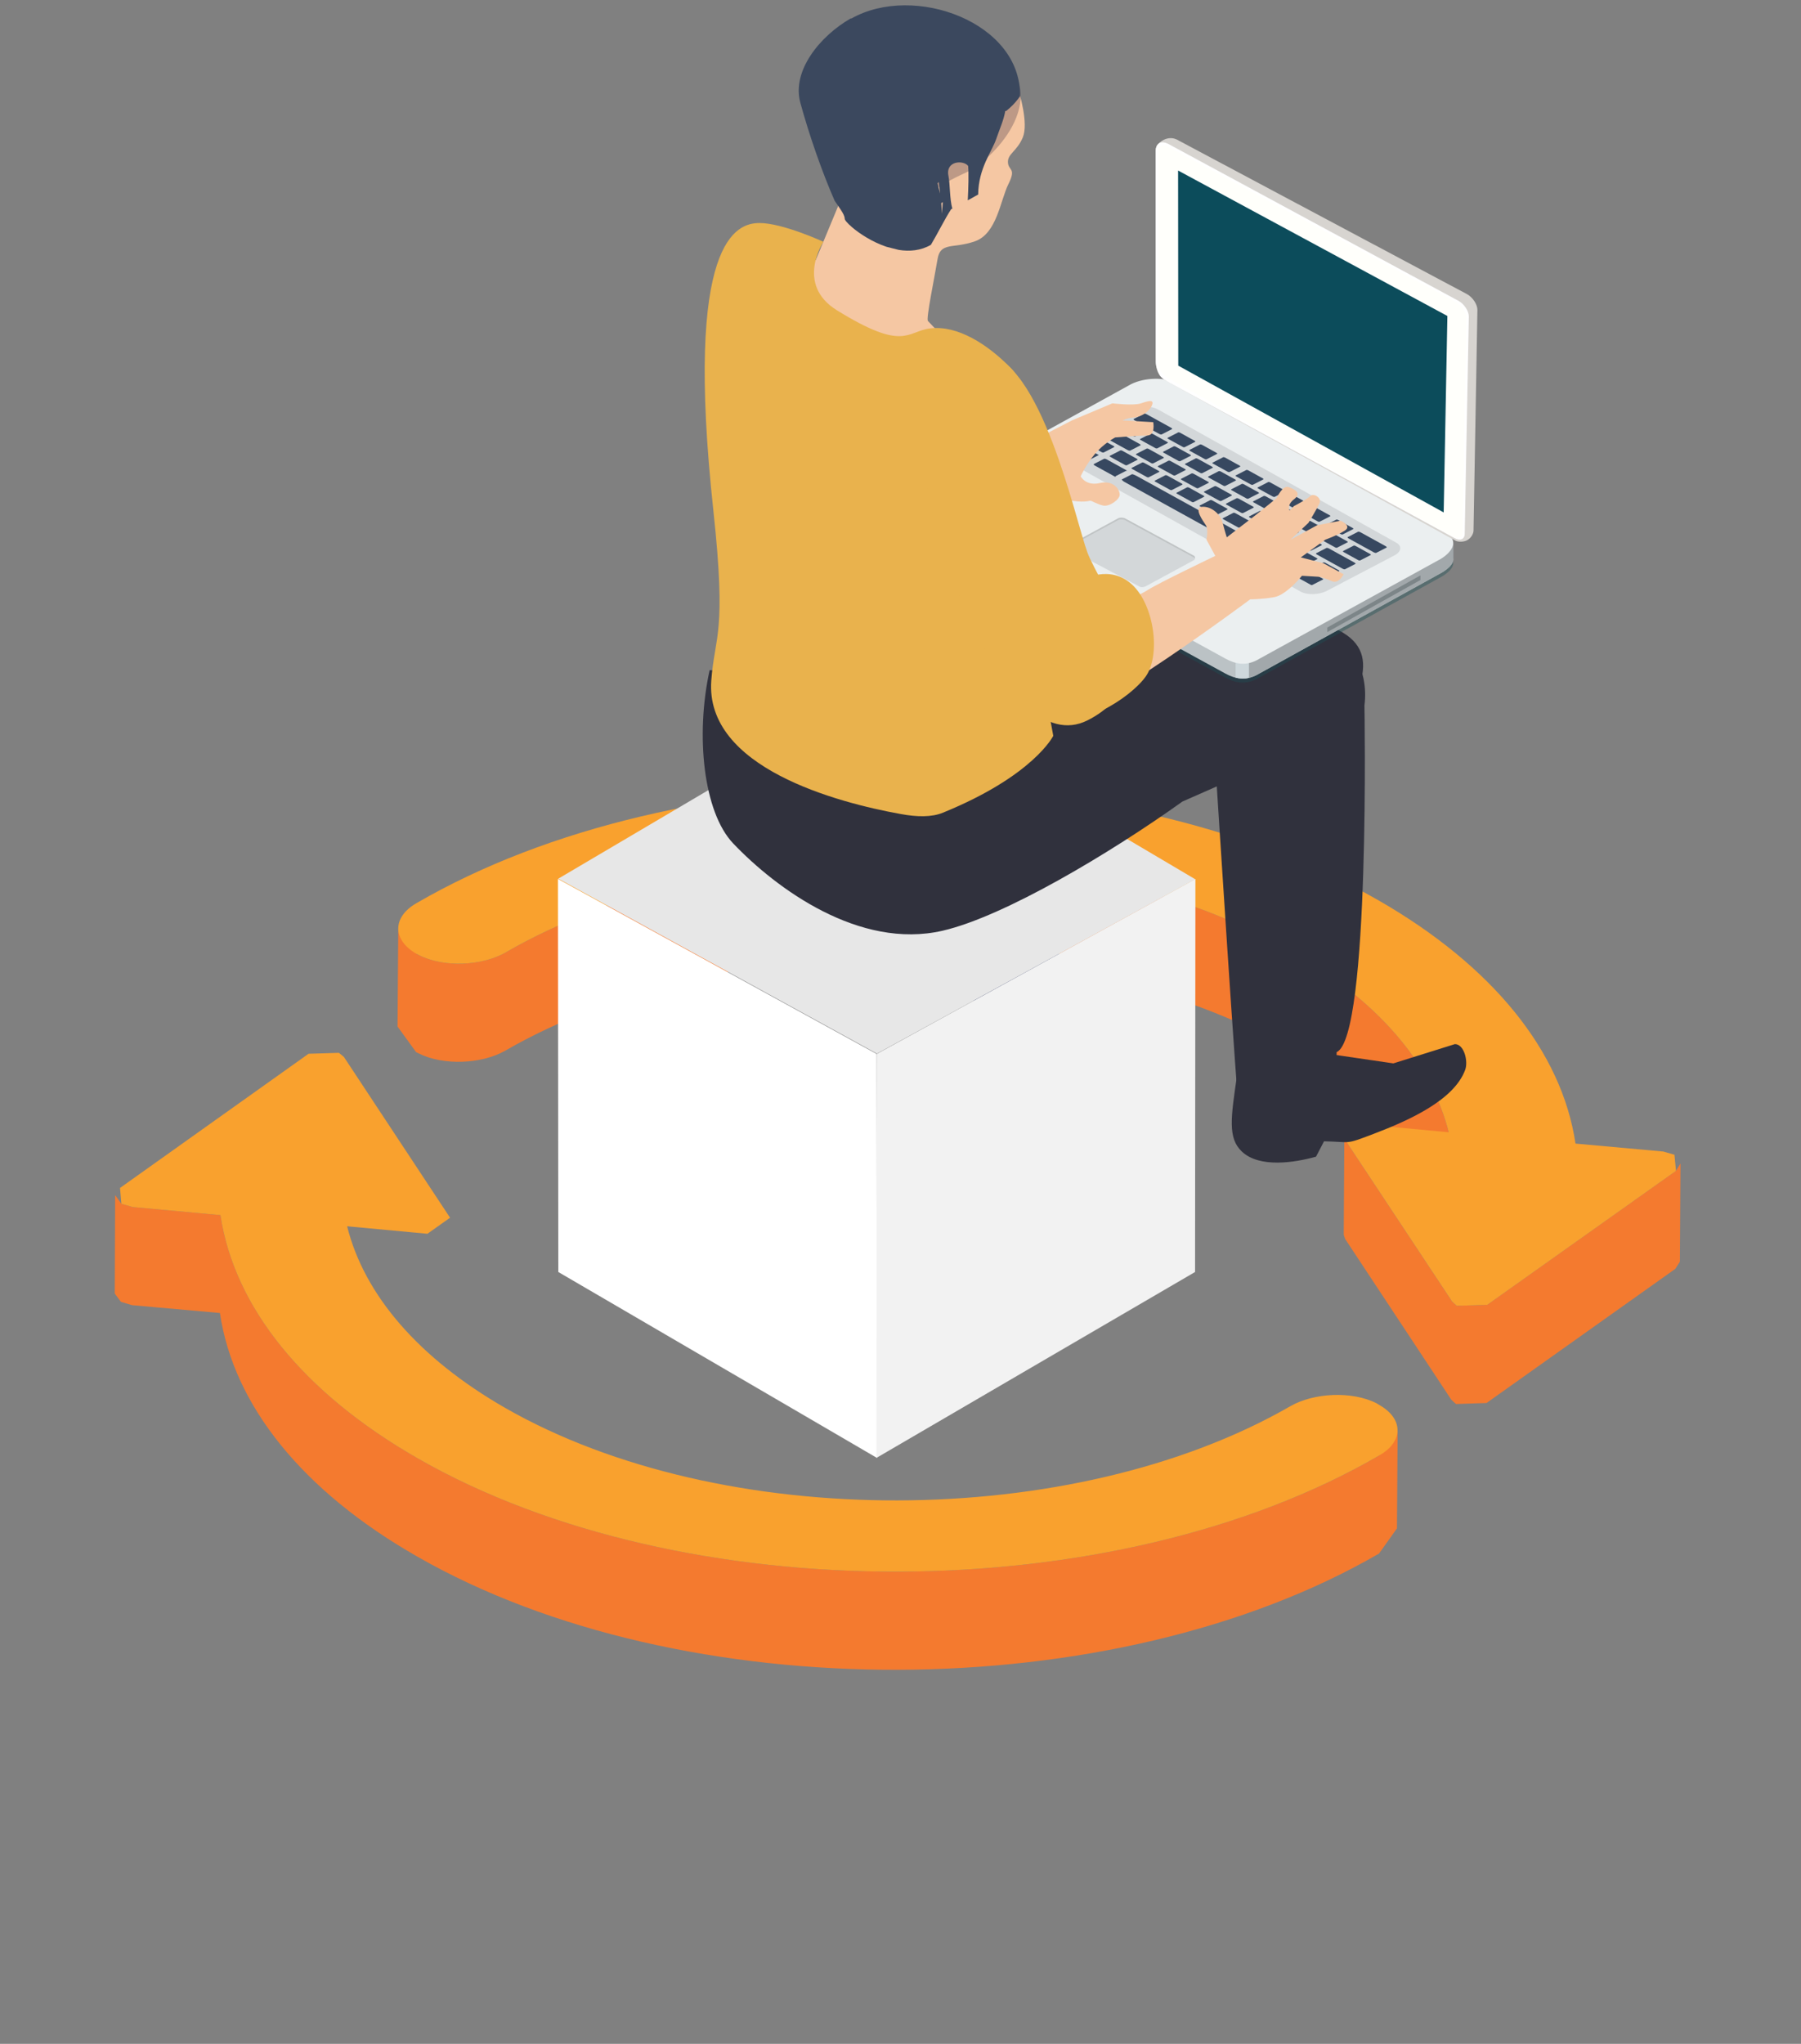 <svg xmlns="http://www.w3.org/2000/svg" width="193" height="219" viewBox="0 0 193 219" fill="none"><rect x="0" y="0" width="193" height="219" fill="#808080" stroke="none"/><g clip-path="url(#clip0_1939_3826)"><path d="M42.601 109.994L44.587 112.731L44.86 112.87C47.51 114.203 51.614 114.019 54.123 112.592C77.341 99.208 115.055 99.091 138.281 112.41C147.53 117.697 153.357 124.494 155.183 131.84L155.246 121.325C153.41 113.963 147.593 107.181 138.343 101.894C115.127 88.592 77.385 88.662 54.177 102.061C51.676 103.504 47.556 103.697 44.922 102.355L44.649 102.216L42.68 99.471L42.601 109.994Z" fill="#F47A2F"></path><path d="M159.377 139.81L156.105 139.917L155.607 139.462L144.212 122.241L144.062 121.798L144 132.312L144.149 132.756L155.529 149.986L156.027 150.441L159.298 150.334L179.529 135.961L180.023 135.187L180.085 124.672L179.6 125.461L159.377 139.81Z" fill="#F47A2F"></path><path d="M147.832 155.937C119.47 172.439 73.213 172.566 44.76 156.263C32.497 149.237 25.103 140.057 23.622 130.2L14.21 129.334L13.007 128.989L12.341 128.058L12.297 138.605L12.961 139.495L14.148 139.849L23.566 140.689C25.034 150.597 32.418 159.76 44.697 166.777C73.135 183.09 119.382 182.947 147.779 166.467L149.702 163.766L149.774 153.267L147.832 155.937Z" fill="#F47A2F"></path><path d="M44.651 102.215L44.923 102.354C47.558 103.697 51.678 103.504 54.178 102.06C77.386 88.661 115.128 88.591 138.344 101.894C147.594 107.181 153.411 113.962 155.247 121.324L146.641 120.522L144.215 122.241L155.611 139.462L156.108 139.917L159.381 139.81L179.604 125.461L179.439 123.732L178.235 123.387L168.834 122.537C167.368 112.671 159.958 103.5 147.711 96.465C119.233 80.155 73.001 80.289 44.614 96.784C42.017 98.283 42.041 100.731 44.651 102.215Z" fill="#F9A12E"></path><path d="M54.11 150.843C44.867 145.53 39.034 138.758 37.199 131.397L45.804 132.199L48.23 130.48L36.851 113.249L36.321 112.813L33.066 112.911L12.86 127.292L13.007 128.989L14.21 129.334L23.622 130.2C25.103 140.057 32.497 149.237 44.76 156.263C73.213 172.566 119.47 172.439 147.832 155.937C150.412 154.447 150.414 152.007 147.788 150.532L147.522 150.367C144.888 149.024 140.777 149.234 138.277 150.677C115.035 164.054 77.336 164.161 54.11 150.843Z" fill="#F9A12E"></path></g><g clip-path="url(#clip1_1939_3826)"><path fill-rule="evenodd" clip-rule="evenodd" d="M102.042 71.711L103.836 106.491C103.807 106.794 103.91 107.026 104.17 107.176C105.329 107.855 109.171 106.722 112.748 104.647C114.228 103.791 115.547 78.581 116.367 77.791C116.795 77.505 116.95 67.171 116.95 67.171L102.042 71.711Z" fill="#2B3560"></path><path d="M87.423 27.855L90.094 21.419C90.094 21.419 85.986 15.441 87.423 10.54C88.861 5.642 92.045 3.166 99.542 3.115C107.04 3.063 108.683 8.066 108.991 9.097C109.299 10.129 110.223 13.223 109.607 14.719C108.991 16.214 107.965 16.472 108.015 17.4C108.066 18.328 108.94 17.967 108.066 19.721C107.193 21.474 106.834 25.033 104.473 25.858C102.11 26.682 100.775 25.888 100.467 27.781C100.159 29.674 99.217 34.167 99.44 34.396C119.321 54.85 76.715 36.78 87.423 27.855Z" fill="#F5C7A3"></path><path d="M59.83 136.296L93.975 156.216L93.936 112.927L59.791 94.18L59.83 136.296Z" fill="white"></path><path d="M128.065 136.296L93.92 156.216L93.96 112.928L128.104 94.181L128.065 136.296Z" fill="#F2F2F2"></path><path d="M128.083 94.211L93.938 74.031L59.83 94.149L93.973 112.897L128.083 94.211Z" fill="#E7E7E7"></path><path d="M96.191 79.626H93.552V80.378C93.522 80.597 93.649 80.823 93.939 80.991C94.454 81.29 95.29 81.29 95.806 80.991C96.094 80.823 96.221 80.597 96.186 80.378C96.191 80.378 96.191 79.626 96.191 79.626Z" fill="#8B9AC9"></path><path d="M95.802 80.166C95.288 80.465 94.451 80.464 93.937 80.164C93.419 79.865 93.418 79.38 93.935 79.084C94.449 78.785 95.285 78.786 95.801 79.085C96.317 79.383 96.317 79.868 95.802 80.166Z" fill="#9FAED6"></path><path fill-rule="evenodd" clip-rule="evenodd" d="M121.27 63.782C115.12 61.659 104.591 67.202 96.547 71.156C97.037 77.985 98.545 84.681 99.732 91.424C105.72 89.335 110.617 82.887 117.79 77.754L124.594 74.262C125.054 67.187 124.53 64.908 121.27 63.782Z" fill="#30313D"></path><path fill-rule="evenodd" clip-rule="evenodd" d="M138.013 112.287L132.56 115.245C131.906 119.747 131.546 121.956 133.094 123.402C134.977 125.164 138.72 124.585 141.03 123.938L141.885 122.291C144.883 122.348 144.018 122.708 147.216 121.49C151.082 120.017 155.83 117.858 157.014 114.631C157.354 113.704 156.895 111.872 155.911 111.878L149.315 113.943L138.013 112.287Z" fill="#30313D"></path><path fill-rule="evenodd" clip-rule="evenodd" d="M137.074 69.87C136.967 73.01 130.592 80.507 130.354 83.64C130.354 83.64 132.615 119.176 132.804 119.314C133.884 120.112 143.169 120.259 143.24 112.737C146.859 111.13 146.218 75.583 146.218 75.583C147.201 67.916 137.934 63.066 137.074 69.87Z" fill="#30313D"></path><path fill-rule="evenodd" clip-rule="evenodd" d="M88.787 72.307L76.045 71.808C74.514 78.777 75.372 87.015 78.568 90.372C83.178 95.213 92.089 101.778 101.002 99.729C107.619 98.207 119.013 91.395 126.713 85.886L143.534 78.478C146.705 72.117 148.362 68.14 139.51 66.232C133.151 64.861 116.327 71.735 108.283 75.689L88.787 72.307Z" fill="#30313D"></path><path d="M101.043 87.082C99.859 87.572 98.279 87.549 96.514 87.222C89.778 86.009 75.516 82.269 76.224 72.907C76.591 68.045 77.887 68.024 76.447 54.716C73.297 25.6 78.957 23.898 81.396 23.898C83.882 23.898 88.239 25.909 88.239 25.909C88.239 25.909 85.206 30.459 89.667 33.235C96.937 37.738 97.148 35.499 99.68 35.188C102.613 34.827 105.831 36.887 108.324 39.438C113.097 44.324 107.343 61.628 109.317 65.572C111.293 69.537 112.871 78.844 112.871 78.844C112.871 78.844 110.777 83.117 101.043 87.082Z" fill="#E9B24D"></path><g opacity="0.4"><path d="M155.72 60.476C155.732 60.396 155.732 60.317 155.72 60.24V58.679H155.137V59.619C154.944 59.862 154.806 59.884 154.384 60.143L134.938 70.846C133.522 71.713 132.323 71.39 131.317 70.842L101.721 54.609C101.674 54.578 101.636 54.554 101.601 54.532V53.525H100.716L100.75 55.14C100.764 55.605 101.232 56.051 101.886 56.492L131.301 72.6C132.311 73.15 133.518 73.473 134.945 72.597L154.541 61.76C155.258 61.319 155.64 60.89 155.715 60.5H155.72V60.476Z" fill="#1C5156"></path></g><path d="M155.73 60.046C155.742 59.965 155.742 59.887 155.73 59.81V58.249H155.147V59.188C154.953 59.432 154.816 59.454 154.394 59.713L134.948 70.416C133.532 71.283 132.332 70.96 131.326 70.412L101.731 54.179C101.684 54.148 101.646 54.124 101.61 54.102V53.095H100.726L100.76 54.71C100.774 55.175 101.242 55.62 101.895 56.062L131.31 72.17C132.321 72.72 133.527 73.043 134.955 72.167L154.551 61.33C155.269 60.888 155.649 60.46 155.725 60.069H155.73V60.046Z" fill="#BBC2C5"></path><path d="M155.73 58.248H155.148V59.187C154.954 59.431 154.817 59.453 154.395 59.711L134.949 70.416C134.205 70.871 133.519 70.998 132.891 70.936V72.694C133.521 72.754 134.208 72.624 134.955 72.165L154.551 61.329C155.27 60.888 155.65 60.46 155.726 60.068H155.73V60.045C155.743 59.965 155.743 59.886 155.73 59.809V58.248Z" fill="#A2A8AB"></path><path d="M132.413 72.613C132.858 72.723 133.333 72.749 133.841 72.634L133.841 70.878C133.332 70.993 132.857 70.963 132.412 70.852L132.413 72.613Z" fill="#CED8DC"></path><path d="M131.341 70.581L101.745 54.348C100.6 53.577 100.227 52.81 101.644 51.944L120.931 41.318C122.348 40.453 124.69 40.392 125.696 40.939L155.154 57.312C156.159 57.859 155.824 59.015 154.408 59.881L134.962 70.585C133.546 71.452 132.347 71.128 131.341 70.581Z" fill="#EBEFF0"></path><path d="M122.14 62.867L114.637 58.907C114.484 58.827 114.373 58.563 114.656 58.412L119.864 55.578C120.054 55.475 120.421 55.503 120.573 55.582L127.973 59.596C128.126 59.676 128.097 59.941 127.907 60.042L122.763 62.827C122.574 62.929 122.294 62.947 122.14 62.867Z" fill="#D3D7D9"></path><path d="M139.374 63.39L113.935 49.188C113.256 48.811 113.377 48.177 114.203 47.777L121.317 43.894C122.144 43.494 123.377 43.476 124.058 43.853L149.616 58.144C150.296 58.521 150.177 59.155 149.349 59.555L142.116 63.348C141.288 63.748 140.054 63.767 139.374 63.39Z" fill="#D3D7D9"></path><path d="M121.67 46.745C121.623 46.77 121.531 46.759 121.466 46.723L119.882 45.848C119.816 45.812 119.8 45.763 119.845 45.739L120.958 45.169C121.004 45.144 121.096 45.156 121.162 45.191L122.747 46.066C122.812 46.103 122.828 46.151 122.782 46.175L121.67 46.745Z" fill="#374860"></path><path d="M124.017 48.04C123.971 48.064 123.879 48.054 123.814 48.017L122.229 47.142C122.163 47.107 122.148 47.057 122.193 47.034L123.306 46.463C123.352 46.44 123.443 46.45 123.51 46.486L125.094 47.362C125.16 47.397 125.176 47.446 125.129 47.47L124.017 48.04Z" fill="#374860"></path><path d="M123.581 49.649C123.535 49.673 123.445 49.663 123.38 49.626L121.793 48.751C121.727 48.715 121.712 48.666 121.758 48.643L122.87 48.072C122.917 48.048 123.008 48.058 123.074 48.095L124.659 48.971C124.725 49.007 124.741 49.055 124.694 49.079L123.581 49.649Z" fill="#374860"></path><path d="M126.486 49.407C126.439 49.431 126.347 49.421 126.282 49.384L124.697 48.509C124.63 48.472 124.615 48.424 124.661 48.4L125.774 47.83C125.821 47.806 125.911 47.816 125.977 47.853L127.561 48.728C127.628 48.764 127.644 48.813 127.598 48.837L126.486 49.407Z" fill="#374860"></path><path d="M125.925 50.944C125.879 50.968 125.787 50.956 125.722 50.921L124.137 50.045C124.071 50.009 124.054 49.961 124.1 49.937L125.213 49.367C125.26 49.342 125.351 49.353 125.417 49.389L127.002 50.264C127.068 50.3 127.084 50.349 127.037 50.373L125.925 50.944Z" fill="#374860"></path><path d="M128.834 50.7C128.788 50.724 128.698 50.713 128.631 50.677L127.046 49.802C126.98 49.766 126.965 49.717 127.011 49.694L128.123 49.123C128.17 49.1 128.261 49.11 128.327 49.146L129.911 50.02C129.979 50.057 129.994 50.105 129.947 50.13L128.834 50.7Z" fill="#374860"></path><path d="M125.583 52.506C125.537 52.531 125.446 52.519 125.379 52.482L123.795 51.609C123.729 51.572 123.713 51.524 123.758 51.499L124.871 50.928C124.918 50.905 125.009 50.916 125.076 50.951L126.66 51.827C126.726 51.863 126.742 51.912 126.695 51.935L125.583 52.506Z" fill="#374860"></path><path d="M128.4 52.309C128.354 52.334 128.263 52.323 128.197 52.286L126.612 51.412C126.547 51.376 126.529 51.327 126.576 51.303L127.689 50.733C127.735 50.708 127.827 50.72 127.893 50.755L129.478 51.631C129.543 51.667 129.559 51.715 129.512 51.739L128.4 52.309Z" fill="#374860"></path><path d="M131.308 52.066C131.261 52.09 131.17 52.08 131.104 52.043L129.52 51.169C129.454 51.133 129.439 51.084 129.484 51.061L130.597 50.489C130.643 50.466 130.734 50.477 130.8 50.512L132.385 51.387C132.451 51.424 132.467 51.472 132.42 51.496L131.308 52.066Z" fill="#374860"></path><path d="M127.918 53.8C127.871 53.824 127.78 53.814 127.714 53.777L126.13 52.903C126.063 52.867 126.047 52.818 126.094 52.794L127.207 52.223C127.253 52.199 127.344 52.211 127.411 52.246L128.995 53.121C129.061 53.158 129.077 53.206 129.03 53.23L127.918 53.8Z" fill="#374860"></path><path d="M130.871 53.675C130.824 53.7 130.734 53.689 130.668 53.653L129.083 52.778C129.017 52.741 129.001 52.693 129.047 52.67L130.159 52.099C130.206 52.074 130.296 52.085 130.363 52.121L131.948 52.996C132.013 53.033 132.03 53.081 131.983 53.105L130.871 53.675Z" fill="#374860"></path><path d="M133.778 53.432C133.731 53.456 133.641 53.446 133.576 53.409L131.991 52.534C131.924 52.499 131.909 52.449 131.955 52.426L133.068 51.855C133.113 51.832 133.205 51.842 133.271 51.878L134.855 52.754C134.922 52.789 134.938 52.838 134.891 52.862L133.778 53.432Z" fill="#374860"></path><path d="M130.402 55.167C130.356 55.191 130.265 55.181 130.2 55.144L128.615 54.269C128.548 54.234 128.533 54.184 128.579 54.161L129.692 53.59C129.739 53.566 129.829 53.577 129.895 53.613L131.481 54.488C131.546 54.524 131.562 54.573 131.515 54.597L130.402 55.167Z" fill="#374860"></path><path d="M133.218 54.97C133.172 54.994 133.08 54.983 133.015 54.947L131.43 54.072C131.365 54.036 131.348 53.987 131.394 53.963L132.507 53.393C132.553 53.369 132.644 53.38 132.711 53.416L134.295 54.291C134.361 54.328 134.377 54.376 134.33 54.4L133.218 54.97Z" fill="#374860"></path><path d="M136.126 54.727C136.079 54.751 135.988 54.74 135.922 54.703L134.338 53.829C134.271 53.793 134.255 53.744 134.302 53.721L135.415 53.15C135.461 53.127 135.552 53.137 135.619 53.172L137.203 54.047C137.269 54.084 137.284 54.132 137.238 54.156L136.126 54.727Z" fill="#374860"></path><path d="M132.874 56.532C132.827 56.556 132.736 56.546 132.67 56.509L131.086 55.634C131.019 55.597 131.003 55.549 131.05 55.526L132.163 54.955C132.209 54.931 132.3 54.941 132.367 54.978L133.951 55.853C134.017 55.889 134.033 55.938 133.986 55.962L132.874 56.532Z" fill="#374860"></path><path d="M135.691 56.336C135.646 56.36 135.554 56.349 135.489 56.313L133.903 55.438C133.837 55.401 133.821 55.353 133.867 55.329L134.979 54.759C135.026 54.734 135.118 54.745 135.183 54.782L136.768 55.656C136.835 55.693 136.851 55.741 136.804 55.766L135.691 56.336Z" fill="#374860"></path><path d="M138.472 56.02C138.425 56.045 138.334 56.034 138.268 55.997L136.683 55.123C136.616 55.087 136.601 55.038 136.648 55.015L137.761 54.443C137.807 54.42 137.897 54.431 137.962 54.466L139.548 55.341C139.615 55.378 139.631 55.426 139.584 55.45L138.472 56.02Z" fill="#374860"></path><path d="M135.221 57.827C135.174 57.851 135.084 57.84 135.019 57.804L133.434 56.929C133.367 56.893 133.351 56.844 133.398 56.82L134.511 56.25C134.556 56.225 134.648 56.237 134.714 56.273L136.298 57.147C136.365 57.184 136.381 57.232 136.334 57.257L135.221 57.827Z" fill="#374860"></path><path d="M138.039 57.63C137.992 57.654 137.902 57.644 137.835 57.607L136.251 56.732C136.185 56.695 136.169 56.647 136.215 56.623L137.327 56.053C137.374 56.029 137.466 56.04 137.531 56.076L139.116 56.95C139.182 56.987 139.198 57.036 139.151 57.06L138.039 57.63Z" fill="#374860"></path><path d="M140.943 57.386C140.897 57.41 140.806 57.4 140.74 57.363L139.156 56.488C139.089 56.453 139.074 56.403 139.12 56.38L140.233 55.809C140.278 55.786 140.37 55.797 140.436 55.832L142.02 56.707C142.087 56.744 142.103 56.792 142.056 56.816L140.943 57.386Z" fill="#374860"></path><path d="M137.692 59.193C137.646 59.217 137.554 59.207 137.489 59.17L135.904 58.295C135.837 58.259 135.822 58.21 135.868 58.187L136.981 57.616C137.028 57.592 137.118 57.602 137.184 57.639L138.77 58.514C138.835 58.551 138.851 58.599 138.804 58.623L137.692 59.193Z" fill="#374860"></path><path d="M140.509 58.997C140.462 59.021 140.372 59.01 140.306 58.974L138.722 58.099C138.655 58.062 138.639 58.014 138.686 57.991L139.799 57.42C139.844 57.396 139.936 57.406 140.001 57.443L141.586 58.318C141.653 58.354 141.669 58.403 141.622 58.427L140.509 58.997Z" fill="#374860"></path><path d="M143.291 58.681C143.244 58.705 143.154 58.694 143.087 58.658L141.503 57.783C141.437 57.747 141.422 57.698 141.468 57.675L142.58 57.104C142.626 57.081 142.718 57.091 142.784 57.127L144.367 58.001C144.435 58.038 144.451 58.086 144.404 58.111L143.291 58.681Z" fill="#374860"></path><path d="M140.039 60.487C139.992 60.512 139.902 60.501 139.835 60.465L138.25 59.59C138.185 59.554 138.169 59.505 138.215 59.481L139.327 58.91C139.374 58.886 139.466 58.897 139.531 58.934L141.115 59.808C141.182 59.845 141.198 59.893 141.152 59.917L140.039 60.487Z" fill="#374860"></path><path d="M144.136 60.994C144.091 61.018 143.963 60.989 143.851 60.925L141.156 59.438C141.045 59.377 140.991 59.307 141.037 59.284L142.151 58.714C142.196 58.69 142.324 58.721 142.435 58.782L145.131 60.27C145.243 60.332 145.296 60.4 145.249 60.424L144.136 60.994Z" fill="#374860"></path><path d="M145.764 60.047C145.717 60.071 145.626 60.061 145.56 60.024L143.976 59.149C143.91 59.113 143.895 59.064 143.94 59.041L145.053 58.47C145.099 58.446 145.19 58.456 145.257 58.493L146.841 59.368C146.907 59.405 146.923 59.453 146.876 59.477L145.764 60.047Z" fill="#374860"></path><path d="M142.385 61.782C142.338 61.806 142.251 61.796 142.191 61.763L140.719 60.95C140.658 60.917 140.646 60.871 140.693 60.847L141.805 60.276C141.852 60.253 141.938 60.261 142 60.295L143.47 61.107C143.532 61.14 143.545 61.187 143.498 61.21L142.385 61.782Z" fill="#374860"></path><path d="M147.48 59.239C147.433 59.263 147.308 59.233 147.197 59.171L144.535 57.704C144.427 57.643 144.374 57.574 144.42 57.55L145.532 56.979C145.579 56.955 145.706 56.986 145.815 57.046L148.477 58.516C148.588 58.577 148.639 58.645 148.593 58.668L147.48 59.239Z" fill="#374860"></path><path d="M143.897 57.263C143.85 57.287 143.759 57.276 143.693 57.24L142.109 56.365C142.043 56.328 142.027 56.28 142.074 56.256L143.186 55.686C143.232 55.662 143.324 55.672 143.389 55.709L144.974 56.584C145.039 56.619 145.057 56.669 145.01 56.692L143.897 57.263Z" fill="#374860"></path><path d="M141.424 55.896C141.377 55.92 141.286 55.91 141.22 55.873L139.635 54.998C139.57 54.962 139.554 54.913 139.599 54.889L140.712 54.319C140.759 54.295 140.85 54.305 140.916 54.342L142.501 55.217C142.567 55.254 142.583 55.302 142.536 55.326L141.424 55.896Z" fill="#374860"></path><path d="M139.077 54.602C139.031 54.626 138.94 54.615 138.873 54.579L137.289 53.704C137.223 53.668 137.207 53.619 137.253 53.595L138.365 53.024C138.412 53.001 138.504 53.011 138.569 53.048L140.154 53.923C140.22 53.958 140.236 54.008 140.19 54.032L139.077 54.602Z" fill="#374860"></path><path d="M136.606 53.235C136.56 53.259 136.469 53.249 136.403 53.212L134.818 52.338C134.752 52.302 134.736 52.252 134.783 52.23L135.895 51.658C135.941 51.635 136.033 51.646 136.098 51.681L137.683 52.557C137.749 52.593 137.765 52.641 137.719 52.665L136.606 53.235Z" fill="#374860"></path><path d="M134.259 51.943C134.212 51.967 134.121 51.956 134.055 51.92L132.47 51.045C132.404 51.008 132.389 50.96 132.435 50.936L133.547 50.366C133.594 50.341 133.684 50.352 133.751 50.389L135.336 51.263C135.401 51.299 135.417 51.348 135.372 51.373L134.259 51.943Z" fill="#374860"></path><path d="M131.774 50.576C131.728 50.6 131.637 50.589 131.571 50.553L129.986 49.678C129.92 49.642 129.904 49.593 129.951 49.57L131.063 48.999C131.109 48.974 131.201 48.986 131.267 49.022L132.852 49.898C132.917 49.933 132.933 49.981 132.887 50.005L131.774 50.576Z" fill="#374860"></path><path d="M129.303 49.21C129.256 49.234 129.165 49.224 129.099 49.187L127.514 48.312C127.448 48.276 127.433 48.227 127.479 48.203L128.591 47.633C128.637 47.609 128.728 47.619 128.795 47.656L130.38 48.531C130.445 48.568 130.461 48.616 130.416 48.64L129.303 49.21Z" fill="#374860"></path><path d="M126.957 47.915C126.911 47.939 126.82 47.929 126.755 47.892L125.169 47.017C125.103 46.982 125.088 46.933 125.134 46.909L126.246 46.338C126.293 46.315 126.384 46.325 126.45 46.361L128.035 47.237C128.101 47.272 128.117 47.321 128.07 47.345L126.957 47.915Z" fill="#374860"></path><path d="M124.486 46.549C124.439 46.574 124.315 46.544 124.207 46.484L121.602 45.047C121.493 44.987 121.444 44.919 121.49 44.895L122.602 44.325C122.649 44.301 122.774 44.331 122.883 44.391L125.488 45.829C125.595 45.887 125.644 45.955 125.599 45.979L124.486 46.549Z" fill="#374860"></path><path d="M121.108 48.284C121.061 48.308 120.938 48.278 120.829 48.218L118.224 46.782C118.116 46.722 118.066 46.654 118.112 46.631L119.224 46.06C119.271 46.035 119.396 46.065 119.505 46.125L122.11 47.563C122.217 47.623 122.268 47.69 122.221 47.714L121.108 48.284Z" fill="#374860"></path><path d="M118.279 48.481C118.232 48.505 118.141 48.493 118.076 48.458L116.491 47.583C116.426 47.546 116.408 47.498 116.455 47.474L117.568 46.904C117.614 46.88 117.706 46.89 117.772 46.927L119.356 47.801C119.422 47.837 119.438 47.886 119.391 47.909L118.279 48.481Z" fill="#374860"></path><path d="M120.765 49.846C120.718 49.87 120.627 49.859 120.561 49.823L118.977 48.948C118.91 48.911 118.894 48.863 118.94 48.839L120.053 48.269C120.1 48.245 120.191 48.255 120.256 48.292L121.842 49.167C121.908 49.202 121.924 49.252 121.877 49.276L120.765 49.846Z" fill="#374860"></path><path d="M123.1 51.14C123.053 51.164 122.963 51.153 122.896 51.116L121.312 50.241C121.246 50.205 121.23 50.157 121.277 50.133L122.389 49.563C122.435 49.539 122.527 49.549 122.592 49.585L124.177 50.461C124.244 50.496 124.26 50.546 124.213 50.57L123.1 51.14Z" fill="#374860"></path><path d="M134.683 59.35C134.637 59.374 134.641 59.446 134.481 59.357C134.322 59.269 120.638 51.716 120.484 51.631C120.331 51.546 120.178 51.393 120.224 51.369L121.313 50.811C121.359 50.787 121.704 50.942 121.823 51.008C123.717 52.053 137.384 59.596 135.761 58.701C135.913 58.784 135.819 58.769 135.773 58.792L134.683 59.35Z" fill="#374860"></path><path d="M140.656 62.666C140.609 62.69 140.544 62.706 140.484 62.672L138.256 61.444C138.196 61.409 138.135 61.323 138.182 61.3L139.27 60.741C139.317 60.717 139.476 60.753 139.536 60.787L141.764 62.017C141.824 62.049 141.792 62.084 141.745 62.108L140.656 62.666Z" fill="#374860"></path><path d="M137.658 61.012C137.611 61.036 137.56 61.06 137.499 61.027L135.272 59.796C135.211 59.763 135.137 59.669 135.184 59.646L136.272 59.087C136.319 59.063 136.491 59.107 136.551 59.14L138.78 60.37C138.839 60.404 138.794 60.43 138.747 60.454L137.658 61.012Z" fill="#374860"></path><path d="M116.576 49.36C116.529 49.384 116.499 49.433 116.455 49.409L114.808 48.5C114.765 48.476 114.703 48.374 114.749 48.35L115.837 47.793C115.884 47.769 116.044 47.821 116.089 47.845L117.735 48.753C117.778 48.778 117.712 48.778 117.665 48.802L116.576 49.36Z" fill="#374860"></path><path d="M119.576 51.01C119.529 51.034 119.555 51.116 119.495 51.082L117.266 49.852C117.206 49.819 117.185 49.74 117.232 49.716L118.319 49.158C118.366 49.134 118.486 49.164 118.547 49.196L120.775 50.427C120.836 50.459 120.711 50.428 120.664 50.453L119.576 51.01Z" fill="#374860"></path><path d="M124.83 40.73L155.954 57.927C156.225 58.075 156.799 58.091 157.173 57.91C157.652 57.676 157.907 57.176 157.907 56.844L158.323 33.204C158.323 32.613 157.818 31.853 157.202 31.514L126.121 14.957C125.024 14.415 123.849 15.415 123.849 16.006V38.346C123.845 38.943 123.895 39.454 124.078 39.859C124.268 40.278 124.595 40.584 124.83 40.73Z" fill="#D7D4D0"></path><path d="M125.322 41.003L155.867 57.655C156.469 57.99 156.963 57.787 156.963 57.202L157.402 33.913C157.402 33.328 156.908 32.575 156.305 32.239L125.222 15.432C124.206 14.928 123.847 15.577 123.847 16.162L123.858 38.821C123.858 39.212 124.036 39.769 124.235 40.142C124.434 40.515 125.021 40.835 125.322 41.003Z" fill="white"></path><path d="M125.227 40.561L155.632 57.481C156.236 57.816 156.729 57.612 156.729 57.028L157.144 34.055C157.144 33.47 156.651 32.717 156.048 32.381L125.227 15.74C124.625 15.404 124.131 15.609 124.131 16.193V38.509C124.131 38.901 124.161 39.33 124.36 39.702C124.558 40.076 124.926 40.393 125.227 40.561Z" fill="#FFFFFB"></path><path d="M126.266 39.18L154.709 54.907L155.105 33.858L126.247 18.272L126.266 39.18Z" fill="#0C4C5B"></path><path d="M114.63 58.553L119.837 55.719C120.027 55.617 120.394 55.644 120.547 55.723L127.947 59.737C127.984 59.757 128.01 59.788 128.026 59.825C128.065 59.717 128.041 59.598 127.947 59.549L120.547 55.535C120.394 55.454 120.027 55.428 119.837 55.529L114.63 58.364C114.453 58.458 114.43 58.597 114.475 58.707C114.499 58.651 114.548 58.597 114.63 58.553Z" fill="#C0C4C5"></path><path d="M118.992 63.807L119.149 63.712C119.278 63.633 119.305 63.444 119.206 63.392L114.399 60.766C114.299 60.714 114.055 60.706 113.926 60.784L113.719 60.91L118.992 63.807Z" fill="#D3D7D9"></path><path d="M142.237 67.732L152.216 62.147L152.216 61.655L142.238 67.24L142.237 67.732Z" fill="#7C8588"></path><path d="M123.582 45.235L120.305 45.049C120.305 45.049 120.693 44.804 121.447 44.745C122.201 44.685 123.09 44.204 123.422 43.483C123.755 42.761 123.09 42.941 122.275 43.218C121.46 43.495 119.21 43.218 119.21 43.218L114.871 45.049L109.279 47.94C109.279 47.94 109.06 48.078 108.128 48.084C107.586 48.086 106.429 48.261 105.358 48.464V52.79C106.529 52.629 107.308 52.516 107.308 52.516C107.308 52.516 108.974 52.267 109.763 52.283C110.55 52.3 112.51 53.215 114.321 53.561C116.133 53.906 116.66 53.664 116.835 53.655C117.01 53.646 117.595 54.049 118.243 54.175C118.892 54.299 119.992 53.537 119.992 52.996C119.992 52.459 119.348 51.417 117.843 51.762C116.338 52.106 115.809 51.038 115.809 51.038C115.809 51.038 116.31 49.877 117.303 48.68C118.296 47.485 119.507 46.873 119.507 46.873C119.507 46.873 121.978 46.665 122.92 46.665C123.861 46.664 123.582 45.235 123.582 45.235Z" fill="#F5C7A3"></path><path d="M115.146 66.688C115.146 66.688 121.928 63.944 122.911 63.271C123.896 62.596 130.233 59.563 130.233 59.563L129.285 57.818C129.285 57.818 129.519 56.712 129.214 56.265C128.909 55.817 127.895 54.389 128.807 54.306C129.718 54.222 130.766 55.004 131.025 56.018C131.284 57.032 131.467 57.575 131.467 57.575L134.527 55.216L136.811 53.372C136.811 53.372 137.437 51.94 138.111 52.194C138.785 52.447 139.513 52.849 138.686 53.485C137.858 54.119 138.196 54.71 138.196 54.71L136.482 56.442L138.659 54.229C138.659 54.229 140.082 53.499 140.415 53.152C140.748 52.805 141.666 53.327 141.399 53.926C141.134 54.525 140.218 56.021 140.218 56.021L138.285 57.843L141.15 56.278L143.666 55.795C143.666 55.795 144.918 56.335 144.114 56.852C143.311 57.371 142.023 57.827 142.023 57.827L139.4 59.726L141.817 60.35L143.98 61.528C143.98 61.528 143.494 62.601 142.749 62.282C142.004 61.964 141.441 61.81 141.441 61.81L139.52 61.696C139.52 61.696 137.874 63.756 136.533 63.989C135.191 64.223 133.977 64.219 133.977 64.219C133.977 64.219 116.931 76.933 113.391 76.917C109.852 76.903 112.202 68.625 115.146 66.688Z" fill="#F5C7A3"></path><path d="M116.01 62.134C116.01 62.134 118.913 60.432 121.307 62.632C123.704 64.834 124.417 70.224 122.756 72.521C121.094 74.82 115.45 78.456 112.418 76.65C109.385 74.844 110.73 64.185 116.01 62.134Z" fill="#E9B24D"></path><path d="M99.087 49.675C99.138 56.249 107.594 81.697 116.549 77.182C125.503 72.668 117.823 62.686 116.532 59.204C115.24 55.722 111.569 38.337 105.338 37.882C99.107 37.427 99.038 43.102 99.087 49.675Z" fill="#E9B24D"></path><path d="M103.3 19.988C103.145 19.979 103.783 18.483 102.54 19.05C101.297 19.618 100.578 20.333 100.578 21.419C100.578 22.506 100.32 25.034 101.04 24.517C101.759 24.001 102.54 22.506 102.54 22.506H101.656C101.195 22.506 101.538 20.546 101.932 20.34C102.323 20.133 103.3 19.988 103.3 19.988Z" fill="#F5C7A3"></path><g opacity="0.25"><path d="M96.514 23.996C96.514 23.996 97.75 21.082 103.459 18.517C106.253 17.261 112.844 10.659 107.104 5.843C106.116 5.013 104.713 3.735 100.946 3.167C97.179 2.6 88.466 5.051 87.979 12.683C87.31 23.187 94.358 28.483 96.514 23.996Z" fill="#15112E"></path></g><path d="M100.747 20.741C100.694 20.248 100.642 19.825 100.598 19.503C100.547 19.549 100.51 19.595 100.469 19.643C100.571 20.037 100.666 20.409 100.747 20.741ZM89.445 21.515C88.106 18.46 86.726 14.524 85.763 10.995C84.85 7.631 87.784 3.916 91.193 1.955L91.216 1.995C97.945 -1.832 109.497 2.421 109.3 10.319C109.011 10.756 108.64 11.176 108.208 11.567C108.087 11.679 107.948 11.788 107.816 11.899L107.73 11.882C107.544 12.928 107.142 13.765 106.754 14.902C106.321 16.199 104.848 18.014 104.824 20.843C104.508 21.025 104.19 21.198 103.869 21.378C103.814 21.406 103.762 21.435 103.708 21.464C103.78 20.129 103.821 18.574 103.748 17.776C103.225 17.122 101.304 17.224 101.638 18.852C101.819 19.722 101.759 21.313 102.056 22.365L101.937 22.403C101.261 23.43 100.461 25.064 99.757 26.234C98.676 26.857 97.47 26.967 96.307 26.775H96.304L96.301 26.774C95.86 26.656 95.421 26.552 94.991 26.442C93.469 25.927 92.112 25.04 91.308 24.347C90.798 23.913 90.504 23.558 90.523 23.428C90.47 22.832 89.878 22.164 89.445 21.515ZM101.027 21.656C100.976 21.688 100.924 21.727 100.869 21.765C100.899 22.169 100.916 22.555 100.927 22.896C100.976 22.401 101.006 21.975 101.027 21.656Z" fill="#3B485E"></path></g><defs><clipPath id="clip0_1939_3826"><rect width="114.631" height="155.459" fill="white" transform="translate(58.249 218.168) rotate(-120)"></rect></clipPath><clipPath id="clip1_1939_3826"><rect width="99.576" height="156.324" fill="white" transform="translate(59.829 0.57)"></rect></clipPath></defs></svg>